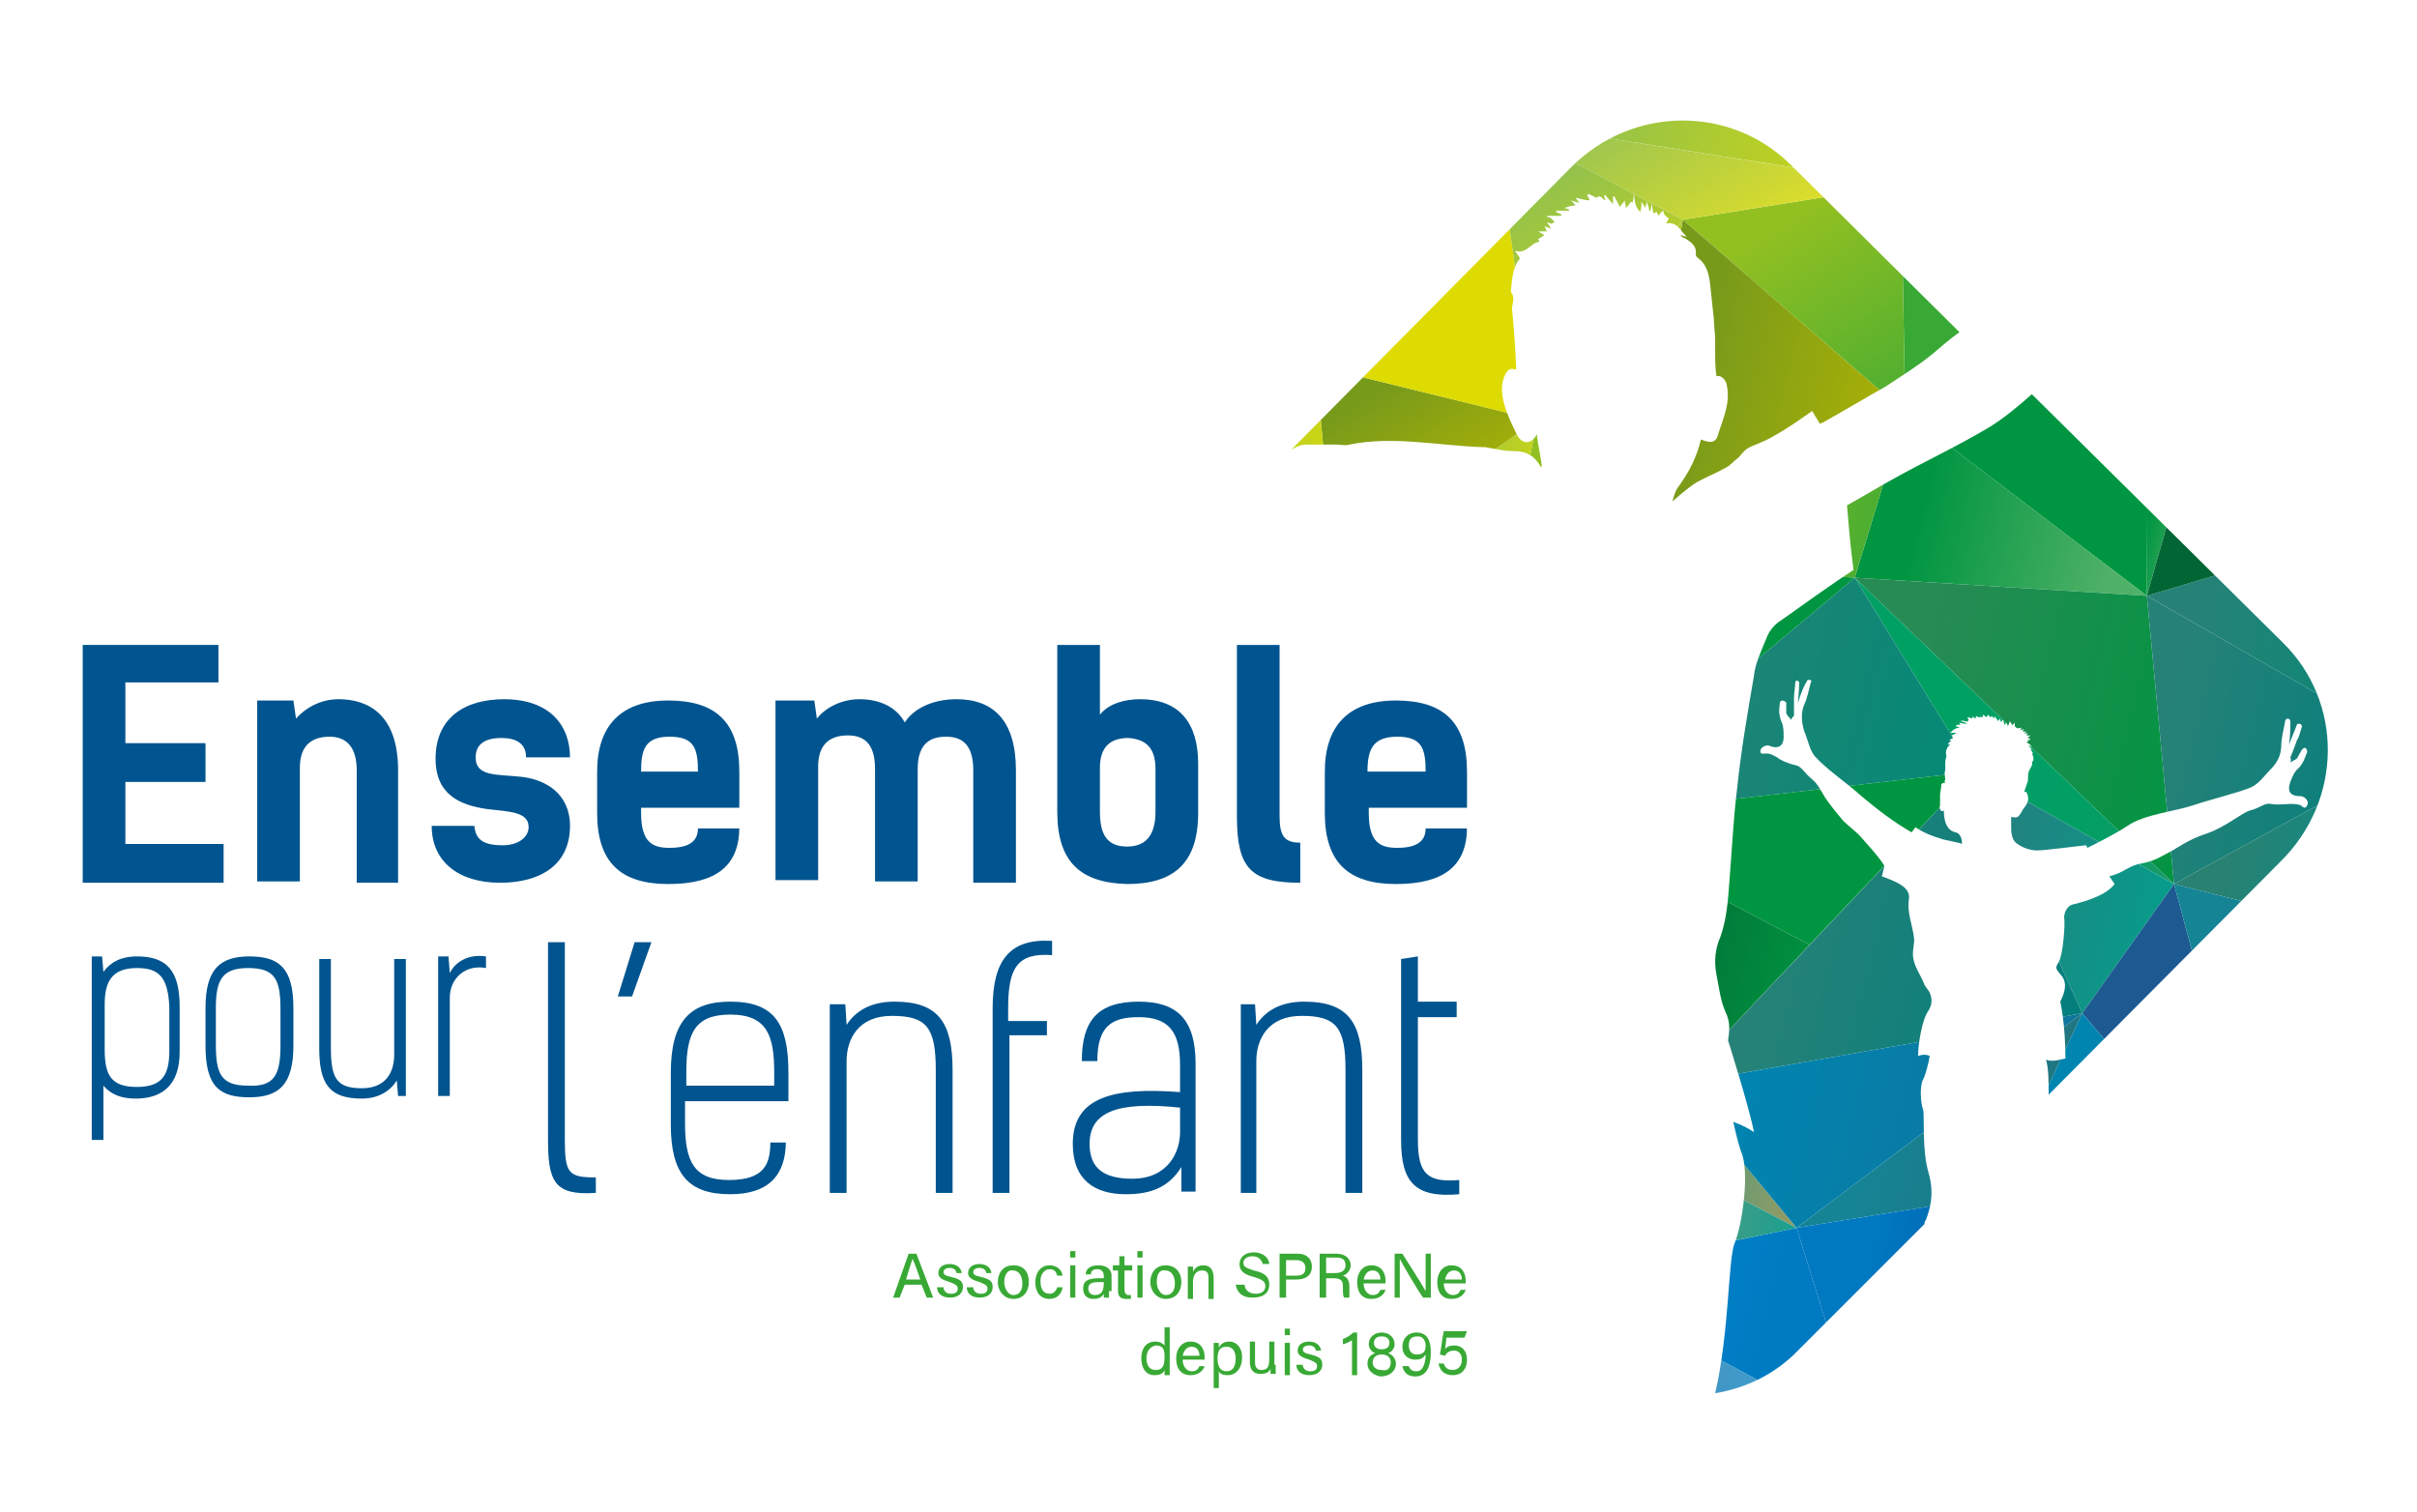 <?xml version="1.0" encoding="utf-8"?>
<!-- Generator: Adobe Illustrator 25.1.0, SVG Export Plug-In . SVG Version: 6.00 Build 0)  -->
<svg version="1.1" id="Calque_1" xmlns="http://www.w3.org/2000/svg" xmlns:xlink="http://www.w3.org/1999/xlink" x="0px" y="0px"
	 viewBox="0 0 187 117" style="enable-background:new 0 0 187 117;" xml:space="preserve">
<style type="text/css">
	.st0{clip-path:url(#SVGID_2_);}
	.st1{fill:url(#SVGID_3_);}
	.st2{fill:#39A935;}
	.st3{fill:url(#SVGID_4_);}
	.st4{fill:url(#SVGID_5_);}
	.st5{fill:#009541;}
	.st6{fill:url(#SVGID_6_);}
	.st7{fill:url(#SVGID_7_);}
	.st8{fill:url(#SVGID_8_);}
	.st9{fill:url(#SVGID_9_);}
	.st10{fill:url(#SVGID_10_);}
	.st11{fill:url(#SVGID_11_);}
	.st12{fill:url(#SVGID_12_);}
	.st13{fill:url(#SVGID_13_);}
	.st14{fill:url(#SVGID_14_);}
	.st15{fill:url(#SVGID_15_);}
	.st16{fill:#1D5A91;}
	.st17{fill:url(#SVGID_16_);}
	.st18{fill:url(#SVGID_17_);}
	.st19{fill:url(#SVGID_18_);}
	.st20{fill:url(#SVGID_19_);}
	.st21{fill:url(#SVGID_20_);}
	.st22{fill:url(#SVGID_21_);}
	.st23{fill:url(#SVGID_22_);}
	.st24{fill:url(#SVGID_23_);}
	.st25{fill:url(#SVGID_24_);}
	.st26{fill:url(#SVGID_25_);}
	.st27{fill:url(#SVGID_26_);}
	.st28{fill:url(#SVGID_27_);}
	.st29{fill:url(#SVGID_28_);}
	.st30{fill:url(#SVGID_29_);}
	.st31{fill:url(#SVGID_30_);}
	.st32{fill:url(#SVGID_31_);}
	.st33{fill:url(#SVGID_32_);}
	.st34{fill:url(#SVGID_33_);}
	.st35{fill:url(#SVGID_34_);}
	.st36{fill:url(#SVGID_35_);}
	.st37{clip-path:url(#SVGID_37_);}
	.st38{fill:url(#SVGID_38_);}
	.st39{fill:url(#SVGID_39_);}
	.st40{fill:url(#SVGID_40_);}
	.st41{fill:url(#SVGID_41_);}
	.st42{fill:url(#SVGID_42_);}
	.st43{fill:url(#SVGID_43_);}
	.st44{fill:url(#SVGID_44_);}
	.st45{fill:url(#SVGID_45_);}
	.st46{fill:url(#SVGID_46_);}
	.st47{fill:url(#SVGID_47_);}
	.st48{fill:url(#SVGID_48_);}
	.st49{fill:url(#SVGID_49_);}
	.st50{fill:url(#SVGID_50_);}
	.st51{fill:url(#SVGID_51_);}
	.st52{fill:url(#SVGID_52_);}
	.st53{fill:url(#SVGID_53_);}
	.st54{fill:url(#SVGID_54_);}
	.st55{fill:url(#SVGID_55_);}
	.st56{fill:url(#SVGID_56_);}
	.st57{fill:url(#SVGID_57_);}
	.st58{fill:url(#SVGID_58_);}
	.st59{fill:url(#SVGID_59_);}
	.st60{fill:url(#SVGID_60_);}
	.st61{fill:url(#SVGID_61_);}
	.st62{fill:url(#SVGID_62_);}
	.st63{fill:url(#SVGID_63_);}
	.st64{fill:url(#SVGID_64_);}
	.st65{fill:url(#SVGID_65_);}
	.st66{fill:url(#SVGID_66_);}
	.st67{fill:url(#SVGID_67_);}
	.st68{fill:url(#SVGID_68_);}
	.st69{fill:url(#SVGID_69_);}
	.st70{fill:url(#SVGID_70_);}
	.st71{fill:#00548F;}
</style>
<g>
	<defs>
		<path id="SVGID_1_" d="M101.5,34.4c0.6,0,1.3,0,1.9,0c0.3,0,0.7,0.1,1,0c3.4-0.7,7,0.1,10.4,0.2c0,0,0.1,0,0.1,0
			c0.7,0.1,1.4,0.3,2.1,0.3c0.9,0,1.5,0.2,2,0.9c0.1,0.1,0.1,0.2,0.2,0.3c0,0,0,0,0.1,0c-0.1-0.8-0.3-1.6-0.4-2.5
			c-0.4,0.8-1.1,0.8-1.5,0.1c-0.7-1.4-1.7-3.4-0.9-4.8c0.4-0.7,0.8-0.1,0.8-0.4c0-0.7-0.2-3.6-0.3-4.4c-0.1-0.5,0.3-1-0.1-1.5
			c0,0,0-0.1,0-0.1c0.1-0.9,0.1-1.8,0.7-2.5c-0.1-0.2-0.2-0.3-0.4-0.6c0.9,0.3,1.2-0.6,1.9-0.7c0-0.1-0.1-0.2-0.1-0.2
			c0.2-0.1,0.3-0.2,0.5-0.3c-0.2-0.1-0.3-0.2-0.5-0.3l0.7,0c-0.1-0.1-0.1-0.2-0.2-0.4c0.2,0.1,0.3,0.1,0.5,0.2
			c-0.1-0.2-0.2-0.3-0.3-0.5c0.1,0,0.2,0.1,0.3,0.1c0.1,0,0.2-0.1,0.3-0.1c-0.1-0.1-0.2-0.2-0.3-0.3c-0.1-0.1-0.2-0.1-0.3-0.1
			c0-0.1,0,0,0-0.1l1.1,0c0,0,0,0,0-0.1c-0.1-0.1-0.3-0.1-0.4-0.2c0,0,0,0,0-0.1l1,0c0,0,0,0,0-0.1c-0.1,0-0.2-0.1-0.4-0.1
			c0.3-0.1,0.6-0.2,0.9-0.2c-0.1-0.1-0.2-0.3-0.4-0.4c0.3,0.1,0.4,0.1,0.7,0.2l-0.3-0.4c0.4,0.1,0.8,0.2,1.1,0.2l-0.2-0.4
			c0,0,0,0,0.1-0.1c0.2,0.1,0.4,0.2,0.6,0.3c0.4-0.3,0.5,0.2,0.7,0.2c0-0.1-0.1-0.3-0.1-0.4c0,0,0,0,0.1,0l0.6,0.7l0-0.6
			c0,0,0,0,0.1,0c0.1,0.2,0.3,0.5,0.4,0.8c0.2-0.2,0.3-0.3,0.4-0.5c0,0.2,0.1,0.4,0.1,0.6c0.2-0.2,0.3-0.4,0.4-0.5
			c0,0,0.1,0.1,0.1,0.1c0.1-0.3,0.1-0.6,0.1-0.8c0.1,0.5,0,1,0.5,1.5c0.1-0.3,0.1-0.6,0.1-0.8c0.1,0.2,0.2,0.3,0.3,0.5
			c0-0.2,0.1-0.3,0.1-0.5c0.1,0.3,0.2,0.5,0.2,0.7c0,0,0,0,0.1,0l0.1-0.6c0,0,0,0,0,0c0,0.3,0.1,0.5,0.1,0.8c0.1,0,0.2-0.1,0.3-0.1
			c0,0.1,0.1,0.2,0.1,0.3c0.1-0.1,0.2-0.3,0.4-0.4c0,0.2,0,0.3,0.4,0.6c0,0.1-0.1,0.2-0.2,0.4c0.9-0.2,1.1,0.6,1.6,1
			c-0.2,0-0.3-0.1-0.5-0.1c0.1,0.1,0.2,0.2,0.3,0.2c0.5,0.3,1,0.6,0.9,1.3c0,0.1,0.1,0.2,0.1,0.2c0.7,0.5,0.9,1.2,1,2
			c0.1,0.9,0.2,1.9,0.3,2.8c0,0.5,0.1,1.1,0.1,1.6c0,0.3,0,0.6,0,0.9c0,0.6,0,1.3,0.1,1.9c0.5-0.1,0.8,0.5,0.8,0.7
			c0.3,1.4-0.3,2.6-0.7,3.9c-0.2,0.7-0.8,0.5-1.3,0.3c-0.3,1.3-0.9,2.5-1.7,3.6c-0.3,0.3-0.5,1.2-0.5,1.2s1.2-1.1,1.9-1.5
			c0.7-0.4,1.5-0.7,2.2-1.1c0.4-0.2,0.6-0.5,1-0.8c0.2-0.2,0.4-0.5,0.7-0.7c0.3-0.2,0.7-0.3,1.1-0.5c1.3-0.5,3.9-2.4,3.9-2.4
			s0.5,0.8,0.6,1c0.1-0.1,0.3-0.1,0.4-0.2c1.6-0.9,3.1-1.8,4.7-2.7c1.2-0.8,2.5-1.6,3.6-2.5c0.7-0.6,1.4-1.2,2.1-1.7l-13-12.9
			c-4.7-4.7-12.3-4.6-17,0.1l-21.7,21.9C100.7,34.3,101.1,34.4,101.5,34.4z"/>
	</defs>
	<clipPath id="SVGID_2_">
		<use xlink:href="#SVGID_1_"  style="overflow:visible;"/>
	</clipPath>
	<g class="st0">
		
			<linearGradient id="SVGID_3_" gradientUnits="userSpaceOnUse" x1="6454.013" y1="698.19" x2="6485.869" y2="698.19" gradientTransform="matrix(-0.97 -0.241 -0.241 0.97 6580.192 889.634)">
			<stop  offset="0" style="stop-color:#DDDB01"/>
			<stop  offset="1" style="stop-color:#8BBF54"/>
		</linearGradient>
		<polygon class="st1" points="115.6,9.3 149.3,-0.2 147.2,14.3 		"/>
		<polygon class="st2" points="147.4,31.9 166.2,25.2 147.1,14.3 		"/>
		
			<linearGradient id="SVGID_4_" gradientUnits="userSpaceOnUse" x1="6448.888" y1="720.465" x2="6464.221" y2="705.133" gradientTransform="matrix(-0.97 -0.241 -0.241 0.97 6580.192 889.634)">
			<stop  offset="0" style="stop-color:#39A935"/>
			<stop  offset="1" style="stop-color:#93C021"/>
		</linearGradient>
		<polygon class="st3" points="147.4,31.9 130.2,17 147.1,14.3 		"/>
		
			<linearGradient id="SVGID_5_" gradientUnits="userSpaceOnUse" x1="6462.722" y1="712.7" x2="6477.214" y2="698.208" gradientTransform="matrix(-0.97 -0.241 -0.241 0.97 6580.192 889.634)">
			<stop  offset="0" style="stop-color:#FAE91A"/>
			<stop  offset="1" style="stop-color:#98C352"/>
		</linearGradient>
		<polygon class="st4" points="115.6,9.3 130.2,17 147.1,14.3 		"/>
		<polygon class="st5" points="147.4,31.9 166.2,25.2 166.1,46.1 		"/>
		
			<linearGradient id="SVGID_6_" gradientUnits="userSpaceOnUse" x1="6427.065" y1="715.895" x2="6432.876" y2="715.895" gradientTransform="matrix(-0.97 -0.241 -0.241 0.97 6580.192 889.634)">
			<stop  offset="0.298" style="stop-color:#4FB167"/>
			<stop  offset="1" style="stop-color:#009541"/>
		</linearGradient>
		<polygon class="st6" points="174,18.3 166.2,25.2 166.1,46.1 		"/>
		
			<linearGradient id="SVGID_7_" gradientUnits="userSpaceOnUse" x1="6427.992" y1="727.787" x2="6450.257" y2="727.787" gradientTransform="matrix(-0.97 -0.241 -0.241 0.97 6580.192 889.634)">
			<stop  offset="0.298" style="stop-color:#4FB167"/>
			<stop  offset="1" style="stop-color:#009541"/>
		</linearGradient>
		<polygon class="st7" points="147.4,31.9 143.5,44.7 166.1,46.1 		"/>
		
			<linearGradient id="SVGID_8_" gradientUnits="userSpaceOnUse" x1="6449.504" y1="729.396" x2="6468.096" y2="729.396" gradientTransform="matrix(-0.97 -0.241 -0.241 0.97 6580.192 889.634)">
			<stop  offset="0" style="stop-color:#39A935"/>
			<stop  offset="1" style="stop-color:#93C021"/>
		</linearGradient>
		<polygon class="st8" points="147.4,31.9 143.5,44.7 125.4,43.5 		"/>
		
			<linearGradient id="SVGID_9_" gradientUnits="userSpaceOnUse" x1="6420.48" y1="740.931" x2="6450.257" y2="740.931" gradientTransform="matrix(-0.97 -0.241 -0.241 0.97 6580.192 889.634)">
			<stop  offset="8.080810e-02" style="stop-color:#009541"/>
			<stop  offset="0.904" style="stop-color:#278B54"/>
		</linearGradient>
		<polygon class="st9" points="168.2,68.4 143.5,44.7 166.1,46.1 		"/>
		
			<linearGradient id="SVGID_10_" gradientUnits="userSpaceOnUse" x1="6404.73" y1="740.931" x2="6427.992" y2="740.931" gradientTransform="matrix(-0.97 -0.241 -0.241 0.97 6580.192 889.634)">
			<stop  offset="5.050510e-02" style="stop-color:#007E7E"/>
			<stop  offset="1" style="stop-color:#268277"/>
		</linearGradient>
		<polygon class="st10" points="168.2,68.4 187,58.1 166.1,46.1 		"/>
		
			<linearGradient id="SVGID_11_" gradientUnits="userSpaceOnUse" x1="6404.73" y1="728.591" x2="6427.992" y2="728.591" gradientTransform="matrix(-0.97 -0.241 -0.241 0.97 6580.192 889.634)">
			<stop  offset="5.050510e-02" style="stop-color:#008B75"/>
			<stop  offset="1" style="stop-color:#268277"/>
		</linearGradient>
		<polygon class="st11" points="185.2,40.4 187,58.1 166.1,46.1 		"/>
		
			<linearGradient id="SVGID_12_" gradientUnits="userSpaceOnUse" x1="6410.783" y1="715.895" x2="6427.992" y2="715.895" gradientTransform="matrix(-0.97 -0.241 -0.241 0.97 6580.192 889.634)">
			<stop  offset="8.080810e-02" style="stop-color:#009541"/>
			<stop  offset="0.904" style="stop-color:#026634"/>
		</linearGradient>
		<polygon class="st12" points="185.2,40.4 174,18.3 166.1,46.1 		"/>
		
			<linearGradient id="SVGID_13_" gradientUnits="userSpaceOnUse" x1="6403.359" y1="744.251" x2="6420.48" y2="744.251" gradientTransform="matrix(-0.97 -0.241 -0.241 0.97 6580.192 889.634)">
			<stop  offset="1.515150e-02" style="stop-color:#009297"/>
			<stop  offset="1" style="stop-color:#288171"/>
		</linearGradient>
		<polygon class="st13" points="168.2,68.4 187,58.1 184.9,72.6 		"/>
		
			<linearGradient id="SVGID_14_" gradientUnits="userSpaceOnUse" x1="6420.48" y1="743.01" x2="6450.257" y2="743.01" gradientTransform="matrix(-0.97 -0.241 -0.241 0.97 6580.192 889.634)">
			<stop  offset="0" style="stop-color:#4F876D"/>
			<stop  offset="4.219775e-02" style="stop-color:#3B8D6B"/>
			<stop  offset="0.104" style="stop-color:#259469"/>
			<stop  offset="0.176" style="stop-color:#149A67"/>
			<stop  offset="0.266" style="stop-color:#099D66"/>
			<stop  offset="0.392" style="stop-color:#029F65"/>
			<stop  offset="0.742" style="stop-color:#00A065"/>
		</linearGradient>
		<polygon class="st14" points="168.2,68.4 143.5,44.7 152.7,59.7 		"/>
		
			<linearGradient id="SVGID_15_" gradientUnits="userSpaceOnUse" x1="6420.48" y1="754.865" x2="6437.649" y2="754.865" gradientTransform="matrix(-0.97 -0.241 -0.241 0.97 6580.192 889.634)">
			<stop  offset="1.515150e-02" style="stop-color:#00A38D"/>
			<stop  offset="1" style="stop-color:#228280"/>
		</linearGradient>
		<polygon class="st15" points="168.2,68.4 161.1,78.4 152.7,59.7 		"/>
		<polygon class="st16" points="168.2,68.4 161.1,78.4 175.4,95.2 		"/>
		
			<linearGradient id="SVGID_16_" gradientUnits="userSpaceOnUse" x1="6403.359" y1="763.662" x2="6420.48" y2="763.662" gradientTransform="matrix(-0.97 -0.241 -0.241 0.97 6580.192 889.634)">
			<stop  offset="5.050510e-02" style="stop-color:#1E7382"/>
			<stop  offset="1" style="stop-color:#158495"/>
		</linearGradient>
		<polygon class="st17" points="168.2,68.4 184.9,72.6 175.4,95.2 		"/>
		
			<linearGradient id="SVGID_17_" gradientUnits="userSpaceOnUse" x1="6425.041" y1="761.314" x2="6454.068" y2="761.314" gradientTransform="matrix(-0.97 -0.241 -0.241 0.97 6580.192 889.634)">
			<stop  offset="5.050510e-02" style="stop-color:#007E7E"/>
			<stop  offset="1" style="stop-color:#268277"/>
		</linearGradient>
		<polygon class="st18" points="129.8,83.9 161.1,78.4 152.7,59.7 		"/>
		
			<linearGradient id="SVGID_18_" gradientUnits="userSpaceOnUse" x1="6449.504" y1="724.232" x2="6469.84" y2="724.232" gradientTransform="matrix(-0.97 -0.241 -0.241 0.97 6580.192 889.634)">
			<stop  offset="3.030300e-02" style="stop-color:#B6B600"/>
			<stop  offset="1" style="stop-color:#779A1B"/>
		</linearGradient>
		<polygon class="st19" points="147.4,31.9 130.2,17 125.4,43.5 		"/>
		
			<linearGradient id="SVGID_19_" gradientUnits="userSpaceOnUse" x1="6437.649" y1="746.162" x2="6467.292" y2="746.162" gradientTransform="matrix(-0.97 -0.241 -0.241 0.97 6580.192 889.634)">
			<stop  offset="5.050510e-02" style="stop-color:#008B75"/>
			<stop  offset="1" style="stop-color:#268277"/>
		</linearGradient>
		<polygon class="st20" points="121.3,63.3 143.5,44.7 152.7,59.7 		"/>
		<polygon class="st5" points="121.3,63.3 143.5,44.7 125.4,43.5 		"/>
		
			<linearGradient id="SVGID_20_" gradientUnits="userSpaceOnUse" x1="6468.096" y1="737.913" x2="6477.083" y2="737.913" gradientTransform="matrix(-0.97 -0.241 -0.241 0.97 6580.192 889.634)">
			<stop  offset="0" style="stop-color:#39A935"/>
			<stop  offset="1" style="stop-color:#93C021"/>
		</linearGradient>
		<polygon class="st21" points="118.9,32.5 115.5,50.9 125.4,43.5 		"/>
		
			<linearGradient id="SVGID_21_" gradientUnits="userSpaceOnUse" x1="6475.876" y1="737.913" x2="6489.623" y2="737.913" gradientTransform="matrix(-0.97 -0.241 -0.241 0.97 6580.192 889.634)">
			<stop  offset="0" style="stop-color:#DDDB01"/>
			<stop  offset="1" style="stop-color:#8BBF54"/>
		</linearGradient>
		<polygon class="st22" points="118.9,32.5 115.5,50.9 103.2,43.5 		"/>
		
			<linearGradient id="SVGID_22_" gradientUnits="userSpaceOnUse" x1="6482.883" y1="736.271" x2="6492.608" y2="726.545" gradientTransform="matrix(-0.97 -0.241 -0.241 0.97 6580.192 889.634)">
			<stop  offset="3.030300e-02" style="stop-color:#B6B600"/>
			<stop  offset="1" style="stop-color:#779A1B"/>
		</linearGradient>
		<polygon class="st23" points="118.9,32.5 101.8,28.3 103.2,43.5 		"/>
		
			<linearGradient id="SVGID_23_" gradientUnits="userSpaceOnUse" x1="6477.083" y1="717.727" x2="6494.654" y2="717.727" gradientTransform="matrix(-0.97 -0.241 -0.241 0.97 6580.192 889.634)">
			<stop  offset="2.020200e-02" style="stop-color:#DDDB01"/>
			<stop  offset="1" style="stop-color:#DDDB01"/>
		</linearGradient>
		<polygon class="st24" points="118.9,32.5 101.8,28.3 115.6,9.3 		"/>
		
			<linearGradient id="SVGID_24_" gradientUnits="userSpaceOnUse" x1="6470.812" y1="722.321" x2="6486.07" y2="707.064" gradientTransform="matrix(-0.97 -0.241 -0.241 0.97 6580.192 889.634)">
			<stop  offset="0" style="stop-color:#DDDB01"/>
			<stop  offset="1" style="stop-color:#8BBF54"/>
		</linearGradient>
		<polygon class="st25" points="118.9,32.5 130.2,17 115.6,9.3 		"/>
		
			<linearGradient id="SVGID_25_" gradientUnits="userSpaceOnUse" x1="6468.096" y1="724.232" x2="6477.083" y2="724.232" gradientTransform="matrix(-0.97 -0.241 -0.241 0.97 6580.192 889.634)">
			<stop  offset="0" style="stop-color:#DDDB01"/>
			<stop  offset="1" style="stop-color:#8BBF54"/>
		</linearGradient>
		<polygon class="st26" points="118.9,32.5 130.2,17 125.4,43.5 		"/>
		<polygon class="st5" points="121.3,63.3 140,73.1 152.7,59.7 		"/>
		
			<linearGradient id="SVGID_26_" gradientUnits="userSpaceOnUse" x1="6446.755" y1="766.814" x2="6467.292" y2="766.814" gradientTransform="matrix(-0.97 -0.241 -0.241 0.97 6580.192 889.634)">
			<stop  offset="8.080810e-02" style="stop-color:#009541"/>
			<stop  offset="0.904" style="stop-color:#026634"/>
		</linearGradient>
		<polygon class="st27" points="121.3,63.3 140,73.1 129.8,83.9 		"/>
		
			<linearGradient id="SVGID_27_" gradientUnits="userSpaceOnUse" x1="6489.623" y1="736.703" x2="6518.395" y2="736.703" gradientTransform="matrix(-0.97 -0.241 -0.241 0.97 6580.192 889.634)">
			<stop  offset="0" style="stop-color:#DDDB01"/>
			<stop  offset="1" style="stop-color:#8BBF54"/>
		</linearGradient>
		<polygon class="st28" points="74.9,38.3 101.8,28.3 103.2,43.5 		"/>
		
			<linearGradient id="SVGID_28_" gradientUnits="userSpaceOnUse" x1="6442.478" y1="780.081" x2="6465.011" y2="780.081" gradientTransform="matrix(-0.97 -0.241 -0.241 0.97 6580.192 889.634)">
			<stop  offset="0" style="stop-color:#B49958"/>
			<stop  offset="1" style="stop-color:#009F98"/>
		</linearGradient>
		<polygon class="st29" points="129.8,83.9 118.4,84.2 139,95 		"/>
		
			<linearGradient id="SVGID_29_" gradientUnits="userSpaceOnUse" x1="6433.759" y1="791.576" x2="6459.025" y2="791.576" gradientTransform="matrix(-0.97 -0.241 -0.241 0.97 6580.192 889.634)">
			<stop  offset="0" style="stop-color:#0076BD"/>
			<stop  offset="0.497" style="stop-color:#007BC2"/>
			<stop  offset="0.813" style="stop-color:#0082C9"/>
		</linearGradient>
		<polygon class="st30" points="121,98.7 144,111.1 139,95 		"/>
		
			<linearGradient id="SVGID_30_" gradientUnits="userSpaceOnUse" x1="6433.759" y1="797.876" x2="6459.025" y2="797.876" gradientTransform="matrix(-0.97 -0.241 -0.241 0.97 6580.192 889.634)">
			<stop  offset="0" style="stop-color:#35A8E0"/>
			<stop  offset="1" style="stop-color:#498DB4"/>
		</linearGradient>
		<polygon class="st31" points="121,98.7 144,111.1 123.1,110.7 		"/>
		
			<linearGradient id="SVGID_31_" gradientUnits="userSpaceOnUse" x1="6407.1" y1="770.558" x2="6427.992" y2="770.558" gradientTransform="matrix(-0.97 -0.241 -0.241 0.97 6580.192 889.634)">
			<stop  offset="1.515150e-02" style="stop-color:#12739A"/>
			<stop  offset="1" style="stop-color:#0085B1"/>
		</linearGradient>
		<polygon class="st32" points="175.4,95.2 161.1,78.4 154.5,92.5 		"/>
		
			<linearGradient id="SVGID_32_" gradientUnits="userSpaceOnUse" x1="6425.041" y1="773.632" x2="6442.478" y2="773.632" gradientTransform="matrix(-0.97 -0.241 -0.241 0.97 6580.192 889.634)">
			<stop  offset="5.050510e-02" style="stop-color:#21727B"/>
			<stop  offset="1" style="stop-color:#158495"/>
		</linearGradient>
		<polygon class="st33" points="139,95 161.1,78.4 154.5,92.5 		"/>
		
			<linearGradient id="SVGID_33_" gradientUnits="userSpaceOnUse" x1="6427.992" y1="788.503" x2="6442.478" y2="788.503" gradientTransform="matrix(-0.97 -0.241 -0.241 0.97 6580.192 889.634)">
			<stop  offset="0" style="stop-color:#0060AA"/>
			<stop  offset="0.322" style="stop-color:#0065AF"/>
			<stop  offset="0.716" style="stop-color:#0074BD"/>
			<stop  offset="0.813" style="stop-color:#0079C1"/>
		</linearGradient>
		<polygon class="st34" points="139,95 144,111.1 154.5,92.5 		"/>
		
			<linearGradient id="SVGID_34_" gradientUnits="userSpaceOnUse" x1="6442.478" y1="785.603" x2="6465.011" y2="785.603" gradientTransform="matrix(-0.97 -0.241 -0.241 0.97 6580.192 889.634)">
			<stop  offset="0" style="stop-color:#009F98"/>
			<stop  offset="1" style="stop-color:#9D9D69"/>
		</linearGradient>
		<polygon class="st35" points="121,98.7 118.4,84.2 139,95 		"/>
		
			<linearGradient id="SVGID_35_" gradientUnits="userSpaceOnUse" x1="6425.041" y1="773.632" x2="6454.068" y2="773.632" gradientTransform="matrix(-0.97 -0.241 -0.241 0.97 6580.192 889.634)">
			<stop  offset="1.515150e-02" style="stop-color:#12739A"/>
			<stop  offset="1" style="stop-color:#0085B1"/>
		</linearGradient>
		<polygon class="st36" points="129.8,83.9 161.1,78.4 139,95 		"/>
	</g>
</g>
<g>
	<defs>
		<path id="SVGID_36_" d="M176.6,49.7l-19.4-19.2c-1,0.9-2.1,1.8-3.2,2.5c-2.5,1.5-5.1,2.7-7.6,4.1c-1.1,0.6-2.4,1.4-3.5,2
			c0,0,0.2,2.4,0.3,3.3l0.2,1.7c-1.4,0.9-4.2,2.9-5.6,3.9c-0.5,0.3-0.9,0.8-1.1,1.3c-0.4,1-0.9,2-1,3c-0.5,2.9-1,5.8-1.3,8.7
			c-0.3,2.4-0.4,4.8-0.6,7.2c-0.1,1.4-0.2,2.9-0.7,4.3c-0.4,0.9-0.5,1.9-0.3,2.9c0.2,1,0.3,2,0.7,2.9c0.4,0.8,0.3,1.5,0.2,2.2
			c0,0,1.7,5.4,2,7.1c0,0-0.5-0.4-1.6-0.8c0.2,0.9,0.4,1.7,0.6,2.3c0.7,1.5,0.1,5.7-0.5,7.1c-0.5,1.2-0.4,6.9-1.5,11.6
			c2.4-0.4,4.7-1.5,6.5-3.4l9.7-9.7c0-0.1,0-0.2,0.1-0.3c0.3-0.8,0.7-2,0.2-3.7c-0.5-1.7-0.3-4.3-0.4-4.8c-0.2-0.5-0.3-1.9,0-2.4
			c0.2-0.4,0.4-1.2,0.5-1.8c-0.4-0.2-0.9,0-0.9,0c0-0.9,0.3-2.8,0.8-3.5c0.3-0.5,0.3-0.9,0.1-1.4c-0.1-0.2-0.3-0.4-0.4-0.6
			c-0.3-0.8-0.9-1.5-0.9-2.4c0-0.4,0.1-0.7,0.1-1.1c-0.1-1.1-0.6-2.1-0.4-3.2c0.1-1-1.4-1.4-2.1-1.7l0.2-0.8
			c-0.5-0.8-1.1-1.4-1.7-2.1c-0.4-0.5-1-0.9-1.5-1.4c-0.5-0.6-1-1.2-1.4-1.8c-0.3-0.5-0.6-1.1-1-1.4c-0.7-0.6-0.8-1-1.3-1.1
			c-0.5-0.1-1.2-0.4-1.4-0.6c-0.2-0.1-0.5-0.3-0.8-0.3c-0.3,0-0.5,0.1-0.5-0.2c0-0.3,0.5-0.5,0.7-0.4c0.2,0.1,1.1,0.4,1.1-0.7
			c0-1.2-0.2-1-0.3-1.6c-0.1-0.4,0-0.8,0-1c0-0.1,0.1-0.2,0.2-0.2c0.1,0,0.3,0.1,0.3,0.2l0,0.8c0.1,0.2,0.4,0.5,0.4,0.5
			c0-0.2,0.2-0.3,0.2-0.3s0-0.8,0-1.4c0-0.4,0.1-0.9,0.1-1.2c0-0.1,0.1-0.2,0.2-0.1l0,0c0.1,0,0.1,0.1,0.1,0.2
			c0,0.5-0.1,1.5-0.1,1.5c0.2-0.7,0.5-1.4,0.7-1.7c0-0.1,0.1-0.1,0.2-0.1c0.1,0,0.2,0.1,0.1,0.2c-0.1,0.4-0.3,1.3-0.5,1.7
			c-0.2,0.4-0.3,1.2,0,2.1c0.3,0.7,0.4,1.4,0.8,1.9c1,1.1,2.4,2,3.5,3c1.3,1.1,2.6,2.1,4,2.9l0.3-0.4c0,0,0.6,0.5,2,0.9
			c0.2,0.1,1.5,0.3,1.6,0.4c0-0.1,0-0.8-0.5-0.9c-1-0.2-0.9-1.7-0.9-1.7c-0.2,0.2-0.4-0.1-0.3-0.4c0-0.3,0-0.6,0-0.8
			s0.1-0.5,0.1-0.8c0.1-0.2,0.3-0.1,0.3-0.1s-0.1-0.1,0-0.3c0-0.2-0.1-0.5,0-0.7c0-0.2,0-0.4,0-0.6c0-0.2,0.1-0.5,0.1-0.5
			s-0.1-0.2,0-0.5s0.3-0.4,0.3-0.4l-0.2,0c0.1-0.2,0.3-0.3,0.3-0.3l-0.2,0c0.1-0.1,0.3-0.2,0.3-0.2l-0.1-0.2c0,0,0.5-0.2,0.3-0.2
			c-0.2,0-0.4,0-0.4,0c0.3-0.4,0.7-0.4,0.7-0.4c-0.1-0.1-0.3-0.1-0.3-0.1c0.1-0.2,0.4-0.1,0.4-0.1c-0.1-0.1-0.1-0.2-0.1-0.2
			c0.2,0.1,0.6,0.1,0.6,0.1c-0.1-0.1-0.5-0.2-0.5-0.2s0.1-0.1,0.3,0c0.3,0.1,0.3-0.1,0.3-0.1c0-0.1-0.1-0.2-0.1-0.2
			c0.2,0,0.4,0.1,0.4,0.1c0-0.1,0-0.2,0-0.2c0,0.1,0.3,0.2,0.3,0.2c-0.1-0.1,0-0.2,0-0.2c0.1,0.1,0.3,0.1,0.3,0.1c0-0.1,0-0.1,0-0.1
			c0,0.1,0.2,0.1,0.2,0.1c0-0.1,0-0.2,0-0.2c0.2,0.1,0.3,0.2,0.3,0.2l0.1-0.2c0.1,0.1,0.2,0.2,0.2,0.2s0.1-0.1,0.1-0.1
			c0,0,0.2,0.2,0.2,0.2c0-0.1,0-0.2,0-0.2c0.1,0.1,0.3,0.4,0.3,0.4l0.1-0.2c0.1,0.1,0.1,0.3,0.1,0.3c0-0.1,0.2-0.2,0.2-0.2
			c0,0.2,0.1,0.4,0.1,0.4l0.1-0.2c0.1,0.1,0.1,0.2,0.1,0.2c0,0,0,0.1,0.1,0c0,0,0.1-0.3,0.1-0.3l0.2,0.3c0.1-0.1,0.2-0.2,0.2-0.2
			s-0.1,0.3,0.1,0.4c0.1,0.1,0.4,0,0.4,0l-0.1,0.2c0,0,0.3-0.1,0.3-0.1s-0.1,0.1-0.1,0.2c0.1,0,0.3,0,0.3,0
			c-0.1,0.1-0.2,0.1-0.2,0.1c0.1,0.1,0.3,0,0.3,0c-0.1,0.1-0.1,0.2-0.1,0.2c0.1,0,0.3,0,0.3,0c0,0-0.3,0.2-0.2,0.2
			c0.1,0,0.2,0.1,0.2,0.1c-0.1,0.1-0.3,0-0.2,0.1c0.1,0.1,0.1,0.1,0.1,0.1c-0.1-0.1-0.3,0-0.1,0.1c0.2,0.1,0.3,0.3,0.3,0.3
			c-0.1-0.1-0.3-0.1-0.3-0.1c0.2,0.1,0.3,0.3,0.3,0.3l-0.1,0c0.1,0.1,0.2,0.3,0.2,0.3c-0.1,0-0.1,0-0.1,0c0.2,0.3,0.1,0.6,0.1,0.6
			l-0.1,0c0.1,0.3-0.1,0.5-0.2,0.7c-0.1,0.2-0.1,0.5-0.1,0.8c-0.1,0.3-0.3,0.9-0.3,0.9c0.2-0.1,0.2,0,0.3,0.3
			c0.1,0.4-0.2,0.8-0.3,0.9c-0.1,0.1-0.3,0.6-0.5,0.7c-0.1,0.1-0.5,0-0.5,0c0,0.1,0,0.9,0,0.9c0,0.4,0.1,1,0.5,1.2
			c0.4,0.3,1,0.5,1.5,0.5c0.6,0,2.8-0.3,3.8-0.4l0.1,0.2c0.8-0.4,2.2-1.1,3.1-1.7c1.3-0.9,3.6-1.1,5.1-1.6c1.5-0.5,3.6-1,4.5-1.4
			c0.6-0.3,1-0.9,1.5-1.4c0.7-0.7,0.8-1.4,0.8-1.9c0-0.4,0.2-1.3,0.3-1.8c0-0.1,0.1-0.2,0.2-0.2c0.1,0,0.2,0.1,0.2,0.2
			c0,0.4,0,1.2-0.1,1.8c0,0,0.4-1,0.6-1.5c0-0.1,0.1-0.1,0.2-0.1l0,0c0.1,0,0.2,0.1,0.2,0.2c-0.1,0.3-0.2,0.8-0.4,1.1
			c-0.2,0.6-0.5,1.3-0.5,1.3s0.1,0.2,0,0.4c0,0,0.3-0.2,0.5-0.3l0.4-0.7c0.1-0.1,0.2-0.2,0.3-0.1c0.1,0.1,0.1,0.2,0.1,0.3
			c-0.1,0.2-0.2,0.6-0.4,0.9c-0.3,0.5-0.5,0.3-0.9,1.4c-0.4,1.1,0.5,1.1,0.8,1.1c0.3,0,0.7,0.4,0.5,0.7c-0.1,0.3-0.3,0.2-0.5,0
			c-0.3-0.1-0.6-0.1-0.8-0.1c-0.3,0-1,0.1-1.5,0c-0.5-0.1-0.8,0.3-1.6,0.5c-0.7,0.2-1.9,1.3-3.4,1.8c-1.5,0.5-2.2,1.1-2.8,1.4
			s-1.1,0.7-2.2,0.9c-1.1,0.2-1.3,0.7-2.5,1l0.4,0.6c-0.7,1-2.9,1.5-3.3,1.6c-0.3,0.1-0.6,0.5-0.6,1c0.1,0.5-0.1,2.9-0.4,3.4
			c-0.3,0.5-0.3,0.5,0.2,1.1c0.5,0.6,0.2,1.4-0.1,2c0,0,0.4,1.7,0.4,4.4l-0.5,0.1c-0.3,0.1-0.7,0.1-1,0c0,0,0,0,0,0
			c0.2,0.7,0.2,1.6,0.2,2.7l17.9-18C181.3,61.9,181.3,54.3,176.6,49.7z"/>
	</defs>
	<clipPath id="SVGID_37_">
		<use xlink:href="#SVGID_36_"  style="overflow:visible;"/>
	</clipPath>
	<g class="st37">
		
			<linearGradient id="SVGID_38_" gradientUnits="userSpaceOnUse" x1="6454.013" y1="698.19" x2="6485.869" y2="698.19" gradientTransform="matrix(-0.97 -0.241 -0.241 0.97 6580.192 889.634)">
			<stop  offset="0" style="stop-color:#DDDB01"/>
			<stop  offset="1" style="stop-color:#8BBF54"/>
		</linearGradient>
		<polygon class="st38" points="115.6,9.3 149.3,-0.2 147.2,14.3 		"/>
		<polygon class="st2" points="147.4,31.9 166.2,25.2 147.1,14.3 		"/>
		
			<linearGradient id="SVGID_39_" gradientUnits="userSpaceOnUse" x1="6448.888" y1="720.465" x2="6464.221" y2="705.133" gradientTransform="matrix(-0.97 -0.241 -0.241 0.97 6580.192 889.634)">
			<stop  offset="0" style="stop-color:#39A935"/>
			<stop  offset="1" style="stop-color:#93C021"/>
		</linearGradient>
		<polygon class="st39" points="147.4,31.9 130.2,17 147.1,14.3 		"/>
		
			<linearGradient id="SVGID_40_" gradientUnits="userSpaceOnUse" x1="6462.722" y1="712.7" x2="6477.214" y2="698.208" gradientTransform="matrix(-0.97 -0.241 -0.241 0.97 6580.192 889.634)">
			<stop  offset="0" style="stop-color:#FAE91A"/>
			<stop  offset="1" style="stop-color:#98C352"/>
		</linearGradient>
		<polygon class="st40" points="115.6,9.3 130.2,17 147.1,14.3 		"/>
		<polygon class="st5" points="147.4,31.9 166.2,25.2 166.1,46.1 		"/>
		
			<linearGradient id="SVGID_41_" gradientUnits="userSpaceOnUse" x1="6427.065" y1="715.895" x2="6432.876" y2="715.895" gradientTransform="matrix(-0.97 -0.241 -0.241 0.97 6580.192 889.634)">
			<stop  offset="0.298" style="stop-color:#4FB167"/>
			<stop  offset="1" style="stop-color:#009541"/>
		</linearGradient>
		<polygon class="st41" points="174,18.3 166.2,25.2 166.1,46.1 		"/>
		
			<linearGradient id="SVGID_42_" gradientUnits="userSpaceOnUse" x1="6427.992" y1="727.787" x2="6450.257" y2="727.787" gradientTransform="matrix(-0.97 -0.241 -0.241 0.97 6580.192 889.634)">
			<stop  offset="0.298" style="stop-color:#4FB167"/>
			<stop  offset="1" style="stop-color:#009541"/>
		</linearGradient>
		<polygon class="st42" points="147.4,31.9 143.5,44.7 166.1,46.1 		"/>
		
			<linearGradient id="SVGID_43_" gradientUnits="userSpaceOnUse" x1="6449.504" y1="729.396" x2="6468.096" y2="729.396" gradientTransform="matrix(-0.97 -0.241 -0.241 0.97 6580.192 889.634)">
			<stop  offset="0" style="stop-color:#39A935"/>
			<stop  offset="1" style="stop-color:#93C021"/>
		</linearGradient>
		<polygon class="st43" points="147.4,31.9 143.5,44.7 125.4,43.5 		"/>
		
			<linearGradient id="SVGID_44_" gradientUnits="userSpaceOnUse" x1="6420.48" y1="740.931" x2="6450.257" y2="740.931" gradientTransform="matrix(-0.97 -0.241 -0.241 0.97 6580.192 889.634)">
			<stop  offset="8.080810e-02" style="stop-color:#009541"/>
			<stop  offset="0.904" style="stop-color:#278B54"/>
		</linearGradient>
		<polygon class="st44" points="168.2,68.4 143.5,44.7 166.1,46.1 		"/>
		
			<linearGradient id="SVGID_45_" gradientUnits="userSpaceOnUse" x1="6404.73" y1="740.931" x2="6427.992" y2="740.931" gradientTransform="matrix(-0.97 -0.241 -0.241 0.97 6580.192 889.634)">
			<stop  offset="5.050510e-02" style="stop-color:#007E7E"/>
			<stop  offset="1" style="stop-color:#268277"/>
		</linearGradient>
		<polygon class="st45" points="168.2,68.4 187,58.1 166.1,46.1 		"/>
		
			<linearGradient id="SVGID_46_" gradientUnits="userSpaceOnUse" x1="6404.73" y1="728.591" x2="6427.992" y2="728.591" gradientTransform="matrix(-0.97 -0.241 -0.241 0.97 6580.192 889.634)">
			<stop  offset="5.050510e-02" style="stop-color:#008B75"/>
			<stop  offset="1" style="stop-color:#268277"/>
		</linearGradient>
		<polygon class="st46" points="185.2,40.4 187,58.1 166.1,46.1 		"/>
		
			<linearGradient id="SVGID_47_" gradientUnits="userSpaceOnUse" x1="6410.783" y1="715.895" x2="6427.992" y2="715.895" gradientTransform="matrix(-0.97 -0.241 -0.241 0.97 6580.192 889.634)">
			<stop  offset="8.080810e-02" style="stop-color:#009541"/>
			<stop  offset="0.904" style="stop-color:#026634"/>
		</linearGradient>
		<polygon class="st47" points="185.2,40.4 174,18.3 166.1,46.1 		"/>
		
			<linearGradient id="SVGID_48_" gradientUnits="userSpaceOnUse" x1="6403.359" y1="744.251" x2="6420.48" y2="744.251" gradientTransform="matrix(-0.97 -0.241 -0.241 0.97 6580.192 889.634)">
			<stop  offset="1.515150e-02" style="stop-color:#009297"/>
			<stop  offset="1" style="stop-color:#288171"/>
		</linearGradient>
		<polygon class="st48" points="168.2,68.4 187,58.1 184.9,72.6 		"/>
		
			<linearGradient id="SVGID_49_" gradientUnits="userSpaceOnUse" x1="6420.48" y1="743.01" x2="6450.257" y2="743.01" gradientTransform="matrix(-0.97 -0.241 -0.241 0.97 6580.192 889.634)">
			<stop  offset="0" style="stop-color:#4F876D"/>
			<stop  offset="4.219775e-02" style="stop-color:#3B8D6B"/>
			<stop  offset="0.104" style="stop-color:#259469"/>
			<stop  offset="0.176" style="stop-color:#149A67"/>
			<stop  offset="0.266" style="stop-color:#099D66"/>
			<stop  offset="0.392" style="stop-color:#029F65"/>
			<stop  offset="0.742" style="stop-color:#00A065"/>
		</linearGradient>
		<polygon class="st49" points="168.2,68.4 143.5,44.7 152.7,59.7 		"/>
		
			<linearGradient id="SVGID_50_" gradientUnits="userSpaceOnUse" x1="6420.48" y1="754.865" x2="6437.649" y2="754.865" gradientTransform="matrix(-0.97 -0.241 -0.241 0.97 6580.192 889.634)">
			<stop  offset="1.515150e-02" style="stop-color:#00A38D"/>
			<stop  offset="1" style="stop-color:#228280"/>
		</linearGradient>
		<polygon class="st50" points="168.2,68.4 161.1,78.4 152.7,59.7 		"/>
		<polygon class="st16" points="168.2,68.4 161.1,78.4 175.4,95.2 		"/>
		
			<linearGradient id="SVGID_51_" gradientUnits="userSpaceOnUse" x1="6403.359" y1="763.662" x2="6420.48" y2="763.662" gradientTransform="matrix(-0.97 -0.241 -0.241 0.97 6580.192 889.634)">
			<stop  offset="5.050510e-02" style="stop-color:#1E7382"/>
			<stop  offset="1" style="stop-color:#158495"/>
		</linearGradient>
		<polygon class="st51" points="168.2,68.4 184.9,72.6 175.4,95.2 		"/>
		
			<linearGradient id="SVGID_52_" gradientUnits="userSpaceOnUse" x1="6425.041" y1="761.314" x2="6454.068" y2="761.314" gradientTransform="matrix(-0.97 -0.241 -0.241 0.97 6580.192 889.634)">
			<stop  offset="5.050510e-02" style="stop-color:#007E7E"/>
			<stop  offset="1" style="stop-color:#268277"/>
		</linearGradient>
		<polygon class="st52" points="129.8,83.9 161.1,78.4 152.7,59.7 		"/>
		
			<linearGradient id="SVGID_53_" gradientUnits="userSpaceOnUse" x1="6449.504" y1="724.232" x2="6469.84" y2="724.232" gradientTransform="matrix(-0.97 -0.241 -0.241 0.97 6580.192 889.634)">
			<stop  offset="3.030300e-02" style="stop-color:#B6B600"/>
			<stop  offset="1" style="stop-color:#779A1B"/>
		</linearGradient>
		<polygon class="st53" points="147.4,31.9 130.2,17 125.4,43.5 		"/>
		
			<linearGradient id="SVGID_54_" gradientUnits="userSpaceOnUse" x1="6437.649" y1="746.162" x2="6467.292" y2="746.162" gradientTransform="matrix(-0.97 -0.241 -0.241 0.97 6580.192 889.634)">
			<stop  offset="5.050510e-02" style="stop-color:#008B75"/>
			<stop  offset="1" style="stop-color:#268277"/>
		</linearGradient>
		<polygon class="st54" points="121.3,63.3 143.5,44.7 152.7,59.7 		"/>
		<polygon class="st5" points="121.3,63.3 143.5,44.7 125.4,43.5 		"/>
		
			<linearGradient id="SVGID_55_" gradientUnits="userSpaceOnUse" x1="6468.096" y1="737.913" x2="6477.083" y2="737.913" gradientTransform="matrix(-0.97 -0.241 -0.241 0.97 6580.192 889.634)">
			<stop  offset="0" style="stop-color:#39A935"/>
			<stop  offset="1" style="stop-color:#93C021"/>
		</linearGradient>
		<polygon class="st55" points="118.9,32.5 115.5,50.9 125.4,43.5 		"/>
		
			<linearGradient id="SVGID_56_" gradientUnits="userSpaceOnUse" x1="6475.876" y1="737.913" x2="6489.623" y2="737.913" gradientTransform="matrix(-0.97 -0.241 -0.241 0.97 6580.192 889.634)">
			<stop  offset="0" style="stop-color:#DDDB01"/>
			<stop  offset="1" style="stop-color:#8BBF54"/>
		</linearGradient>
		<polygon class="st56" points="118.9,32.5 115.5,50.9 103.2,43.5 		"/>
		
			<linearGradient id="SVGID_57_" gradientUnits="userSpaceOnUse" x1="6482.883" y1="736.271" x2="6492.608" y2="726.545" gradientTransform="matrix(-0.97 -0.241 -0.241 0.97 6580.192 889.634)">
			<stop  offset="3.030300e-02" style="stop-color:#B6B600"/>
			<stop  offset="1" style="stop-color:#779A1B"/>
		</linearGradient>
		<polygon class="st57" points="118.9,32.5 101.8,28.3 103.2,43.5 		"/>
		
			<linearGradient id="SVGID_58_" gradientUnits="userSpaceOnUse" x1="6477.083" y1="717.727" x2="6494.654" y2="717.727" gradientTransform="matrix(-0.97 -0.241 -0.241 0.97 6580.192 889.634)">
			<stop  offset="2.020200e-02" style="stop-color:#DDDB01"/>
			<stop  offset="1" style="stop-color:#DDDB01"/>
		</linearGradient>
		<polygon class="st58" points="118.9,32.5 101.8,28.3 115.6,9.3 		"/>
		
			<linearGradient id="SVGID_59_" gradientUnits="userSpaceOnUse" x1="6470.812" y1="722.321" x2="6486.07" y2="707.064" gradientTransform="matrix(-0.97 -0.241 -0.241 0.97 6580.192 889.634)">
			<stop  offset="0" style="stop-color:#DDDB01"/>
			<stop  offset="1" style="stop-color:#8BBF54"/>
		</linearGradient>
		<polygon class="st59" points="118.9,32.5 130.2,17 115.6,9.3 		"/>
		
			<linearGradient id="SVGID_60_" gradientUnits="userSpaceOnUse" x1="6468.096" y1="724.232" x2="6477.083" y2="724.232" gradientTransform="matrix(-0.97 -0.241 -0.241 0.97 6580.192 889.634)">
			<stop  offset="0" style="stop-color:#DDDB01"/>
			<stop  offset="1" style="stop-color:#8BBF54"/>
		</linearGradient>
		<polygon class="st60" points="118.9,32.5 130.2,17 125.4,43.5 		"/>
		<polygon class="st5" points="121.3,63.3 140,73.1 152.7,59.7 		"/>
		
			<linearGradient id="SVGID_61_" gradientUnits="userSpaceOnUse" x1="6446.755" y1="766.814" x2="6467.292" y2="766.814" gradientTransform="matrix(-0.97 -0.241 -0.241 0.97 6580.192 889.634)">
			<stop  offset="8.080810e-02" style="stop-color:#009541"/>
			<stop  offset="0.904" style="stop-color:#026634"/>
		</linearGradient>
		<polygon class="st61" points="121.3,63.3 140,73.1 129.8,83.9 		"/>
		
			<linearGradient id="SVGID_62_" gradientUnits="userSpaceOnUse" x1="6489.623" y1="736.703" x2="6518.395" y2="736.703" gradientTransform="matrix(-0.97 -0.241 -0.241 0.97 6580.192 889.634)">
			<stop  offset="0" style="stop-color:#DDDB01"/>
			<stop  offset="1" style="stop-color:#8BBF54"/>
		</linearGradient>
		<polygon class="st62" points="74.9,38.3 101.8,28.3 103.2,43.5 		"/>
		
			<linearGradient id="SVGID_63_" gradientUnits="userSpaceOnUse" x1="6442.478" y1="780.081" x2="6465.011" y2="780.081" gradientTransform="matrix(-0.97 -0.241 -0.241 0.97 6580.192 889.634)">
			<stop  offset="0" style="stop-color:#B49958"/>
			<stop  offset="1" style="stop-color:#009F98"/>
		</linearGradient>
		<polygon class="st63" points="129.8,83.9 118.4,84.2 139,95 		"/>
		
			<linearGradient id="SVGID_64_" gradientUnits="userSpaceOnUse" x1="6433.759" y1="791.576" x2="6459.025" y2="791.576" gradientTransform="matrix(-0.97 -0.241 -0.241 0.97 6580.192 889.634)">
			<stop  offset="0" style="stop-color:#0076BD"/>
			<stop  offset="0.497" style="stop-color:#007BC2"/>
			<stop  offset="0.813" style="stop-color:#0082C9"/>
		</linearGradient>
		<polygon class="st64" points="121,98.7 144,111.1 139,95 		"/>
		
			<linearGradient id="SVGID_65_" gradientUnits="userSpaceOnUse" x1="6433.759" y1="797.876" x2="6459.025" y2="797.876" gradientTransform="matrix(-0.97 -0.241 -0.241 0.97 6580.192 889.634)">
			<stop  offset="0" style="stop-color:#35A8E0"/>
			<stop  offset="1" style="stop-color:#498DB4"/>
		</linearGradient>
		<polygon class="st65" points="121,98.7 144,111.1 123.1,110.7 		"/>
		
			<linearGradient id="SVGID_66_" gradientUnits="userSpaceOnUse" x1="6407.1" y1="770.558" x2="6427.992" y2="770.558" gradientTransform="matrix(-0.97 -0.241 -0.241 0.97 6580.192 889.634)">
			<stop  offset="1.515150e-02" style="stop-color:#12739A"/>
			<stop  offset="1" style="stop-color:#0085B1"/>
		</linearGradient>
		<polygon class="st66" points="175.4,95.2 161.1,78.4 154.5,92.5 		"/>
		
			<linearGradient id="SVGID_67_" gradientUnits="userSpaceOnUse" x1="6425.041" y1="773.632" x2="6442.478" y2="773.632" gradientTransform="matrix(-0.97 -0.241 -0.241 0.97 6580.192 889.634)">
			<stop  offset="5.050510e-02" style="stop-color:#21727B"/>
			<stop  offset="1" style="stop-color:#158495"/>
		</linearGradient>
		<polygon class="st67" points="139,95 161.1,78.4 154.5,92.5 		"/>
		
			<linearGradient id="SVGID_68_" gradientUnits="userSpaceOnUse" x1="6427.992" y1="788.503" x2="6442.478" y2="788.503" gradientTransform="matrix(-0.97 -0.241 -0.241 0.97 6580.192 889.634)">
			<stop  offset="0" style="stop-color:#0060AA"/>
			<stop  offset="0.322" style="stop-color:#0065AF"/>
			<stop  offset="0.716" style="stop-color:#0074BD"/>
			<stop  offset="0.813" style="stop-color:#0079C1"/>
		</linearGradient>
		<polygon class="st68" points="139,95 144,111.1 154.5,92.5 		"/>
		
			<linearGradient id="SVGID_69_" gradientUnits="userSpaceOnUse" x1="6442.478" y1="785.603" x2="6465.011" y2="785.603" gradientTransform="matrix(-0.97 -0.241 -0.241 0.97 6580.192 889.634)">
			<stop  offset="0" style="stop-color:#009F98"/>
			<stop  offset="1" style="stop-color:#9D9D69"/>
		</linearGradient>
		<polygon class="st69" points="121,98.7 118.4,84.2 139,95 		"/>
		
			<linearGradient id="SVGID_70_" gradientUnits="userSpaceOnUse" x1="6425.041" y1="773.632" x2="6454.068" y2="773.632" gradientTransform="matrix(-0.97 -0.241 -0.241 0.97 6580.192 889.634)">
			<stop  offset="1.515150e-02" style="stop-color:#12739A"/>
			<stop  offset="1" style="stop-color:#0085B1"/>
		</linearGradient>
		<polygon class="st70" points="129.8,83.9 161.1,78.4 139,95 		"/>
	</g>
</g>
<g>
	<g>
		<path class="st71" d="M16.9,49.9v2.9H9.7v4.7h6.2v3H9.7v4.8h7.6v3H6.4V49.9H16.9z"/>
		<path class="st71" d="M19.9,54.2h2.8l0.2,1.4c0.9-1,2.1-1.5,3.3-1.5c2.3,0,4.6,1.2,4.6,5.5v8.7h-3.2v-8.7c0-1.8-0.8-2.6-2.1-2.6
			c-1.3,0-2.3,0.6-2.3,2.4v8.8h-3.3V54.2z"/>
		<path class="st71" d="M40.7,58.6c0-1.1-0.8-1.5-1.9-1.5c-1.3,0-2,0.5-2,1.5c0,1.5,1.6,1.3,3.5,1.5c1.9,0.2,3.8,1.3,3.8,3.8
			c0,3.1-2.4,4.4-5.4,4.4c-3.3,0-5.3-1.7-5.3-4.4h3.3c0.1,1,0.6,1.5,2.2,1.5c1.3,0,2-0.7,2-1.4c0-1.2-1.5-1.2-3.2-1.4
			c-2.1-0.3-4-1.1-4-3.9c0-3.2,2.3-4.6,5.3-4.6c3.5,0,5.1,2,5.1,4.5H40.7z"/>
		<path class="st71" d="M57.2,64c0,3-1.8,4.4-5.5,4.4s-5.5-1.7-5.5-5.5v-3.2c0-3.5,1.8-5.5,5.5-5.5s5.5,1.7,5.5,5.5v2.8h-7.6v0.4
			c0,2.3,0.9,2.7,2.2,2.7c1.5,0,2.2-0.5,2.2-1.5H57.2z M49.6,59.7H54c0-1.8-0.3-2.7-2.2-2.7C49.9,57,49.6,58,49.6,59.7z"/>
		<path class="st71" d="M60.2,54.2h2.8l0.2,1.4c0.8-1,2.1-1.5,3.3-1.5c1.4,0,2.8,0.5,3.5,1.8c0.7-1.1,2.2-1.8,4-1.8
			c2.9,0,4.6,1.7,4.6,5.5v8.7h-3.3v-8.7c0-1.8-0.7-2.6-2.1-2.6c-1.2,0-2.2,0.5-2.2,2.5v8.7h-3.3v-8.7c0-1.8-0.7-2.6-2.1-2.6
			c-1.3,0-2.3,0.6-2.3,2.4v8.8h-3.3V54.2z"/>
		<path class="st71" d="M81.8,62.8V49.9h3.3v5.4c0.7-0.9,2-1.2,3.1-1.2c3.1,0,4.5,1.9,4.5,5v3.8c0,3.9-1.9,5.5-5.5,5.5
			C83.6,68.3,81.8,66.7,81.8,62.8z M85.1,59.4v3.4c0,1.7,0.5,2.7,2.1,2.7c1.3,0,2.2-0.7,2.2-2.7v-3.3c0-1.7-0.8-2.3-2.1-2.4
			C85.9,57.1,85.1,57.8,85.1,59.4z"/>
		<path class="st71" d="M95.7,49.9h3.3v13.2c0,1.5,0.3,2.1,1.6,2.1v3.1c-3.8,0-4.9-1.1-4.9-5.1V49.9z"/>
		<path class="st71" d="M113.5,64c0,3-1.8,4.4-5.5,4.4c-3.7,0-5.5-1.7-5.5-5.5v-3.2c0-3.5,1.8-5.5,5.5-5.5c3.7,0,5.5,1.7,5.5,5.5
			v2.8h-7.6v0.4c0,2.3,0.9,2.7,2.2,2.7c1.5,0,2.2-0.5,2.2-1.5H113.5z M105.8,59.7h4.5c0-1.8-0.3-2.7-2.2-2.7
			C106.2,57,105.8,58,105.8,59.7z"/>
	</g>
</g>
<g>
	<path class="st71" d="M13.9,77.9v3.5c0,2.5-1.3,3.6-3.4,3.6c-1.1,0-1.9-0.3-2.5-1v4.2H7.1V74h0.8L8,75.2c0.5-0.7,1.3-1.2,2.6-1.2
		C12.9,74,13.9,75.1,13.9,77.9z M10.6,74.9c-1.9,0-2.5,1-2.5,2.8v3.5c0,2,0.5,2.9,2.5,2.9c2,0,2.5-1,2.5-2.8v-3.4
		C13,75.5,12.2,74.9,10.6,74.9z"/>
	<path class="st71" d="M15.9,80.9V78c0-3,1.1-4,3.4-4c2.3,0,3.4,0.9,3.4,4v2.9c0,3-1.1,4-3.4,4C17,84.9,15.9,84.1,15.9,80.9z
		 M21.7,80.9v-2.8c0-2.3-0.4-3.2-2.5-3.2c-2,0-2.5,0.9-2.5,3.1v2.8c0,2.3,0.4,3.2,2.5,3.2C21.2,84.1,21.7,83.2,21.7,80.9z"/>
	<path class="st71" d="M30.8,84.8l-0.1-1.2C30.2,84.4,29.3,85,28,85c-2.5,0-3.3-1.1-3.3-3.9v-6.9h0.9v6.9c0,2.4,0.5,3.1,2.4,3.1
		c1.9,0,2.5-1.3,2.5-2.6v-7.4h0.9v10.6H30.8z"/>
	<path class="st71" d="M34.7,74l0.1,1.3c0.4-0.9,1.5-1.5,2.8-1.3v0.9c-1.6-0.3-2.8,0.8-2.8,2.3l0,7.6h-0.9V74H34.7z"/>
</g>
<g>
	<path class="st71" d="M46,92.3c-3.1,0.2-3.6-0.9-3.6-4.1V72.9h1.3v15.3c0,2.6,0.3,2.9,2.4,2.9V92.3z"/>
	<path class="st71" d="M50.4,72.9l-1.5,4.2h-1.1l1.3-4.2H50.4z"/>
	<path class="st71" d="M60.8,88.3c0,2.7-1.4,4.1-4.3,4.1c-3.2,0-4.6-1.5-4.6-5.4V83c0-4,1.5-5.5,4.6-5.5c3.4,0,4.5,1.7,4.5,5.5v2.2
		h-8v1.7c0,3,0.7,4.4,3.4,4.4c2.7,0,3.2-1.2,3.2-2.9H60.8z M59.9,84v-1c0-2.8-0.5-4.5-3.4-4.5c-2.7,0-3.4,1.4-3.4,4.4V84H59.9z"/>
	<path class="st71" d="M65.4,77.7l0.1,1.6c0.7-1.1,1.9-1.8,3.7-1.8c3.4,0,4.5,1.6,4.5,5.3v9.5h-1.3v-9.5c0-3.3-0.7-4.2-3.4-4.2
		c-2.6,0-3.5,1.8-3.5,3.5v10.2h-1.3V77.7H65.4z"/>
	<path class="st71" d="M81,80.1h-2.9v12.2h-1.3V78c0-3.8,1.4-5.4,4.6-5.2v1.1c-2.7-0.2-3.4,1-3.4,4.1v1H81V80.1z"/>
	<path class="st71" d="M91.4,92.3l0-2c-1,1.6-2.4,2.1-4.3,2.1c-2.4,0-4.1-1.1-4.1-3.9c0-3.6,3.1-4.4,8.3-4v-2.1
		c0-2.6-0.9-3.7-3.2-3.7c-2.1,0-3.2,0.7-3.2,3.4h-1.2c0-3.1,1.2-4.6,4.4-4.6c3,0,4.4,1.4,4.4,4.8v9.9H91.4z M91.3,85.7
		c-4.8-0.5-7,0.3-7,2.8c0,1.9,1.1,2.7,3.3,2.7c2.8,0,3.7-2.1,3.7-3.6V85.7z"/>
	<path class="st71" d="M97.1,77.7l0.1,1.6c0.7-1.1,1.9-1.8,3.7-1.8c3.4,0,4.5,1.6,4.5,5.3v9.5h-1.3v-9.5c0-3.3-0.7-4.2-3.4-4.2
		c-2.6,0-3.5,1.8-3.5,3.5v10.2H96V77.7H97.1z"/>
	<path class="st71" d="M108.4,74.2l1.3-0.2v3.5h3v1.2h-3v9.5c0,2.7,0.8,3.3,3.2,3.1v1.1c-3.4,0.3-4.5-0.9-4.5-4.2V74.2z"/>
</g>
<g>
	<path class="st2" d="M70,99.4l-0.4,1h-0.5l1.2-3.4h0.6l1.3,3.4h-0.5l-0.4-1H70z M71.2,99c-0.3-0.9-0.5-1.4-0.6-1.6h0
		c-0.1,0.3-0.3,0.9-0.5,1.6H71.2z"/>
	<path class="st2" d="M73,99.7c0.1,0.3,0.3,0.4,0.6,0.4c0.4,0,0.5-0.2,0.5-0.4c0-0.2-0.1-0.3-0.6-0.5c-0.7-0.2-0.9-0.4-0.9-0.7
		c0-0.4,0.3-0.7,0.9-0.7c0.6,0,0.9,0.4,0.9,0.7h-0.4c0-0.2-0.2-0.4-0.5-0.4c-0.4,0-0.5,0.2-0.5,0.3c0,0.2,0.1,0.3,0.6,0.4
		c0.8,0.2,0.9,0.4,0.9,0.8c0,0.4-0.3,0.8-1,0.8c-0.6,0-1-0.3-1-0.8H73z"/>
	<path class="st2" d="M75.3,99.7c0.1,0.3,0.3,0.4,0.6,0.4c0.4,0,0.5-0.2,0.5-0.4c0-0.2-0.1-0.3-0.6-0.5c-0.7-0.2-0.9-0.4-0.9-0.7
		c0-0.4,0.3-0.7,0.9-0.7c0.6,0,0.9,0.4,0.9,0.7h-0.4c0-0.2-0.2-0.4-0.5-0.4c-0.4,0-0.5,0.2-0.5,0.3c0,0.2,0.1,0.3,0.6,0.4
		c0.8,0.2,0.9,0.4,0.9,0.8c0,0.4-0.3,0.8-1,0.8c-0.6,0-1-0.3-1-0.8H75.3z"/>
	<path class="st2" d="M79.6,99.2c0,0.7-0.4,1.3-1.2,1.3c-0.7,0-1.2-0.6-1.2-1.3c0-0.7,0.4-1.3,1.2-1.3
		C79.2,97.9,79.6,98.4,79.6,99.2z M77.7,99.2c0,0.5,0.3,1,0.7,1c0.5,0,0.7-0.4,0.7-0.9c0-0.6-0.3-1-0.7-1
		C78,98.2,77.7,98.6,77.7,99.2z"/>
	<path class="st2" d="M82.2,99.7c-0.1,0.4-0.4,0.8-1,0.8c-0.7,0-1.1-0.5-1.1-1.3c0-0.7,0.4-1.3,1.1-1.3c0.7,0,1,0.5,1,0.8h-0.4
		c-0.1-0.3-0.2-0.5-0.6-0.5c-0.4,0-0.7,0.4-0.7,0.9c0,0.6,0.2,1,0.7,1c0.3,0,0.5-0.2,0.6-0.5H82.2z"/>
	<path class="st2" d="M82.8,96.8h0.4v0.5h-0.4V96.8z M82.8,97.9h0.4v2.5h-0.4V97.9z"/>
	<path class="st2" d="M85.8,99.9c0,0.2,0,0.5,0,0.5h-0.4c0-0.1,0-0.2,0-0.3c-0.1,0.2-0.3,0.4-0.8,0.4c-0.6,0-0.8-0.4-0.8-0.8
		c0-0.6,0.4-0.8,1.2-0.8c0.2,0,0.3,0,0.4,0v-0.2c0-0.2-0.1-0.5-0.5-0.5c-0.4,0-0.5,0.2-0.5,0.4h-0.4c0-0.3,0.2-0.7,1-0.7
		c0.6,0,1,0.3,1,0.8V99.9z M85.4,99.2c-0.1,0-0.3,0-0.4,0c-0.5,0-0.8,0.1-0.8,0.5c0,0.3,0.2,0.5,0.5,0.5
		C85.3,100.2,85.4,99.8,85.4,99.2L85.4,99.2z"/>
	<path class="st2" d="M86.2,97.9h0.4v-0.7H87v0.7h0.6v0.4H87v1.5c0,0.2,0.1,0.4,0.3,0.4c0.1,0,0.1,0,0.2,0v0.3c-0.1,0-0.3,0-0.4,0
		c-0.4,0-0.6-0.2-0.6-0.6v-1.6h-0.4V97.9z"/>
	<path class="st2" d="M88,96.8h0.4v0.5H88V96.8z M88,97.9h0.4v2.5H88V97.9z"/>
	<path class="st2" d="M91.4,99.2c0,0.7-0.4,1.3-1.2,1.3c-0.7,0-1.2-0.6-1.2-1.3c0-0.7,0.4-1.3,1.2-1.3
		C90.9,97.9,91.4,98.4,91.4,99.2z M89.5,99.2c0,0.5,0.3,1,0.7,1c0.5,0,0.7-0.4,0.7-0.9c0-0.6-0.3-1-0.7-1
		C89.7,98.2,89.5,98.6,89.5,99.2z"/>
	<path class="st2" d="M91.9,98.6c0-0.2,0-0.4,0-0.6h0.4c0,0.1,0,0.3,0,0.4c0.1-0.2,0.3-0.5,0.8-0.5c0.5,0,0.8,0.3,0.8,1v1.6h-0.4
		v-1.6c0-0.4-0.1-0.6-0.5-0.6c-0.5,0-0.7,0.4-0.7,0.9v1.3h-0.4V98.6z"/>
	<path class="st2" d="M96.3,99.5c0.1,0.4,0.4,0.6,0.9,0.6c0.5,0,0.7-0.3,0.7-0.6c0-0.3-0.2-0.5-0.9-0.7c-0.8-0.2-1.1-0.5-1.1-1
		c0-0.5,0.4-0.9,1.1-0.9c0.8,0,1.2,0.5,1.2,0.9h-0.5c-0.1-0.3-0.3-0.6-0.8-0.6c-0.4,0-0.7,0.2-0.7,0.5c0,0.3,0.2,0.4,0.8,0.6
		c1,0.2,1.2,0.6,1.2,1.1c0,0.6-0.4,1-1.3,1c-0.9,0-1.2-0.5-1.3-1H96.3z"/>
	<path class="st2" d="M99.1,97h1.3c0.7,0,1.1,0.4,1.1,1c0,0.7-0.5,1-1.2,1h-0.8v1.4h-0.5V97z M99.5,98.7h0.8c0.5,0,0.7-0.2,0.7-0.6
		c0-0.4-0.3-0.6-0.7-0.6h-0.8V98.7z"/>
	<path class="st2" d="M102.6,98.9v1.5h-0.5V97h1.3c0.7,0,1.1,0.4,1.1,0.9c0,0.4-0.3,0.7-0.6,0.8c0.3,0.1,0.5,0.3,0.5,0.9v0.1
		c0,0.2,0,0.5,0,0.7h-0.4c-0.1-0.1-0.1-0.4-0.1-0.7v-0.1c0-0.5-0.1-0.7-0.8-0.7H102.6z M102.6,98.5h0.7c0.5,0,0.8-0.2,0.8-0.6
		c0-0.4-0.2-0.6-0.7-0.6h-0.8V98.5z"/>
	<path class="st2" d="M105.5,99.3c0,0.5,0.3,0.9,0.7,0.9c0.4,0,0.5-0.2,0.6-0.4h0.4c-0.1,0.3-0.4,0.7-1.1,0.7
		c-0.8,0-1.1-0.6-1.1-1.3c0-0.7,0.4-1.3,1.1-1.3c0.8,0,1.1,0.6,1.1,1.2c0,0.1,0,0.1,0,0.2H105.5z M106.8,99c0-0.4-0.2-0.7-0.6-0.7
		c-0.4,0-0.6,0.3-0.7,0.7H106.8z"/>
	<path class="st2" d="M107.9,100.4V97h0.6c0.5,0.8,1.6,2.5,1.8,2.9h0c0-0.4,0-1,0-1.5V97h0.4v3.4h-0.6c-0.5-0.7-1.6-2.6-1.8-3h0
		c0,0.4,0,1,0,1.6v1.4H107.9z"/>
	<path class="st2" d="M111.7,99.3c0,0.5,0.3,0.9,0.7,0.9c0.4,0,0.5-0.2,0.6-0.4h0.4c-0.1,0.3-0.4,0.7-1.1,0.7
		c-0.8,0-1.1-0.6-1.1-1.3c0-0.7,0.4-1.3,1.1-1.3c0.8,0,1.1,0.6,1.1,1.2c0,0.1,0,0.1,0,0.2H111.7z M113.1,99c0-0.4-0.2-0.7-0.6-0.7
		c-0.4,0-0.6,0.3-0.7,0.7H113.1z"/>
	<path class="st2" d="M90.5,102.8v2.9c0,0.2,0,0.5,0,0.7h-0.4c0-0.1,0-0.3,0-0.4c-0.1,0.3-0.4,0.4-0.8,0.4c-0.6,0-1-0.5-1-1.3
		c0-0.8,0.4-1.3,1.1-1.3c0.4,0,0.6,0.2,0.7,0.3v-1.4H90.5z M88.7,105.1c0,0.6,0.3,0.9,0.7,0.9c0.6,0,0.7-0.4,0.7-1
		c0-0.6-0.1-0.9-0.7-0.9C89,104.2,88.7,104.5,88.7,105.1z"/>
	<path class="st2" d="M91.5,105.2c0,0.5,0.3,0.9,0.7,0.9c0.4,0,0.5-0.2,0.6-0.4h0.4c-0.1,0.3-0.4,0.7-1.1,0.7
		c-0.8,0-1.1-0.6-1.1-1.3c0-0.7,0.4-1.3,1.1-1.3c0.8,0,1.1,0.6,1.1,1.2c0,0.1,0,0.1,0,0.2H91.5z M92.8,104.9c0-0.4-0.2-0.7-0.6-0.7
		c-0.4,0-0.6,0.3-0.7,0.7H92.8z"/>
	<path class="st2" d="M94.3,106.1v1.3h-0.4v-2.9c0-0.2,0-0.4,0-0.6h0.4c0,0.1,0,0.2,0,0.4c0.1-0.3,0.4-0.5,0.8-0.5
		c0.6,0,1,0.5,1,1.2c0,0.9-0.5,1.4-1.1,1.4C94.6,106.4,94.4,106.3,94.3,106.1z M95.6,105.1c0-0.5-0.2-0.9-0.7-0.9
		c-0.5,0-0.7,0.3-0.7,0.9c0,0.6,0.2,1,0.7,1C95.4,106.1,95.6,105.7,95.6,105.1z"/>
	<path class="st2" d="M98.7,105.6c0,0.2,0,0.6,0,0.7h-0.4c0-0.1,0-0.2,0-0.4c-0.1,0.3-0.4,0.4-0.8,0.4c-0.4,0-0.8-0.2-0.8-0.9v-1.6
		h0.4v1.6c0,0.3,0.1,0.6,0.5,0.6c0.5,0,0.6-0.3,0.6-0.9v-1.3h0.4V105.6z"/>
	<path class="st2" d="M99.4,102.8h0.4v0.5h-0.4V102.8z M99.4,103.9h0.4v2.5h-0.4V103.9z"/>
	<path class="st2" d="M100.8,105.7c0.1,0.3,0.3,0.4,0.6,0.4c0.4,0,0.5-0.2,0.5-0.4c0-0.2-0.1-0.3-0.6-0.5c-0.7-0.2-0.9-0.4-0.9-0.7
		c0-0.4,0.3-0.7,0.9-0.7c0.6,0,0.9,0.4,0.9,0.7h-0.4c0-0.2-0.2-0.4-0.5-0.4c-0.4,0-0.5,0.2-0.5,0.3c0,0.2,0.1,0.3,0.6,0.4
		c0.8,0.2,0.9,0.4,0.9,0.8c0,0.4-0.3,0.8-1,0.8c-0.6,0-1-0.3-1-0.8H100.8z"/>
	<path class="st2" d="M104.6,106.4v-2.7c-0.2,0.1-0.5,0.3-0.7,0.3v-0.4c0.3-0.1,0.6-0.3,0.8-0.5h0.3v3.3H104.6z"/>
	<path class="st2" d="M105.8,105.5c0-0.5,0.3-0.7,0.6-0.8c-0.3-0.1-0.5-0.4-0.5-0.7c0-0.5,0.4-0.9,1-0.9c0.6,0,1,0.4,1,0.9
		c0,0.3-0.2,0.6-0.5,0.7c0.3,0.1,0.6,0.4,0.6,0.8c0,0.6-0.5,1-1.2,1C106.3,106.4,105.8,106.1,105.8,105.5z M107.6,105.4
		c0-0.4-0.3-0.6-0.7-0.6c-0.5,0-0.7,0.3-0.7,0.6c0,0.4,0.3,0.6,0.7,0.6C107.3,106.1,107.6,105.9,107.6,105.4z M106.3,103.9
		c0,0.3,0.2,0.5,0.6,0.5c0.4,0,0.6-0.2,0.6-0.5c0-0.3-0.2-0.5-0.6-0.5C106.5,103.4,106.3,103.6,106.3,103.9z"/>
	<path class="st2" d="M109,105.7c0.1,0.3,0.3,0.4,0.6,0.4c0.6,0,0.7-0.9,0.7-1.3c-0.2,0.3-0.4,0.4-0.8,0.4c-0.6,0-1-0.4-1-1
		c0-0.6,0.4-1.1,1.1-1.1c0.8,0,1.1,0.6,1.1,1.5c0,0.9-0.2,1.9-1.2,1.9c-0.7,0-0.9-0.4-1-0.8H109z M109,104.1c0,0.4,0.2,0.7,0.6,0.7
		c0.5,0,0.7-0.2,0.7-0.7c0-0.2-0.1-0.7-0.6-0.7C109.1,103.4,109,103.7,109,104.1z"/>
	<path class="st2" d="M113.3,103.5h-1.4c0,0.3-0.1,0.8-0.1,0.9c0.1-0.2,0.4-0.3,0.7-0.3c0.6,0,1,0.4,1,1.1c0,0.6-0.3,1.2-1.1,1.2
		c-0.6,0-1-0.3-1.1-0.9h0.4c0.1,0.3,0.3,0.5,0.7,0.5c0.4,0,0.7-0.3,0.7-0.8c0-0.4-0.2-0.7-0.6-0.7c-0.4,0-0.6,0.2-0.7,0.4l-0.4-0.1
		c0.1-0.4,0.2-1.4,0.3-1.8h1.8L113.3,103.5z"/>
</g>
</svg>
